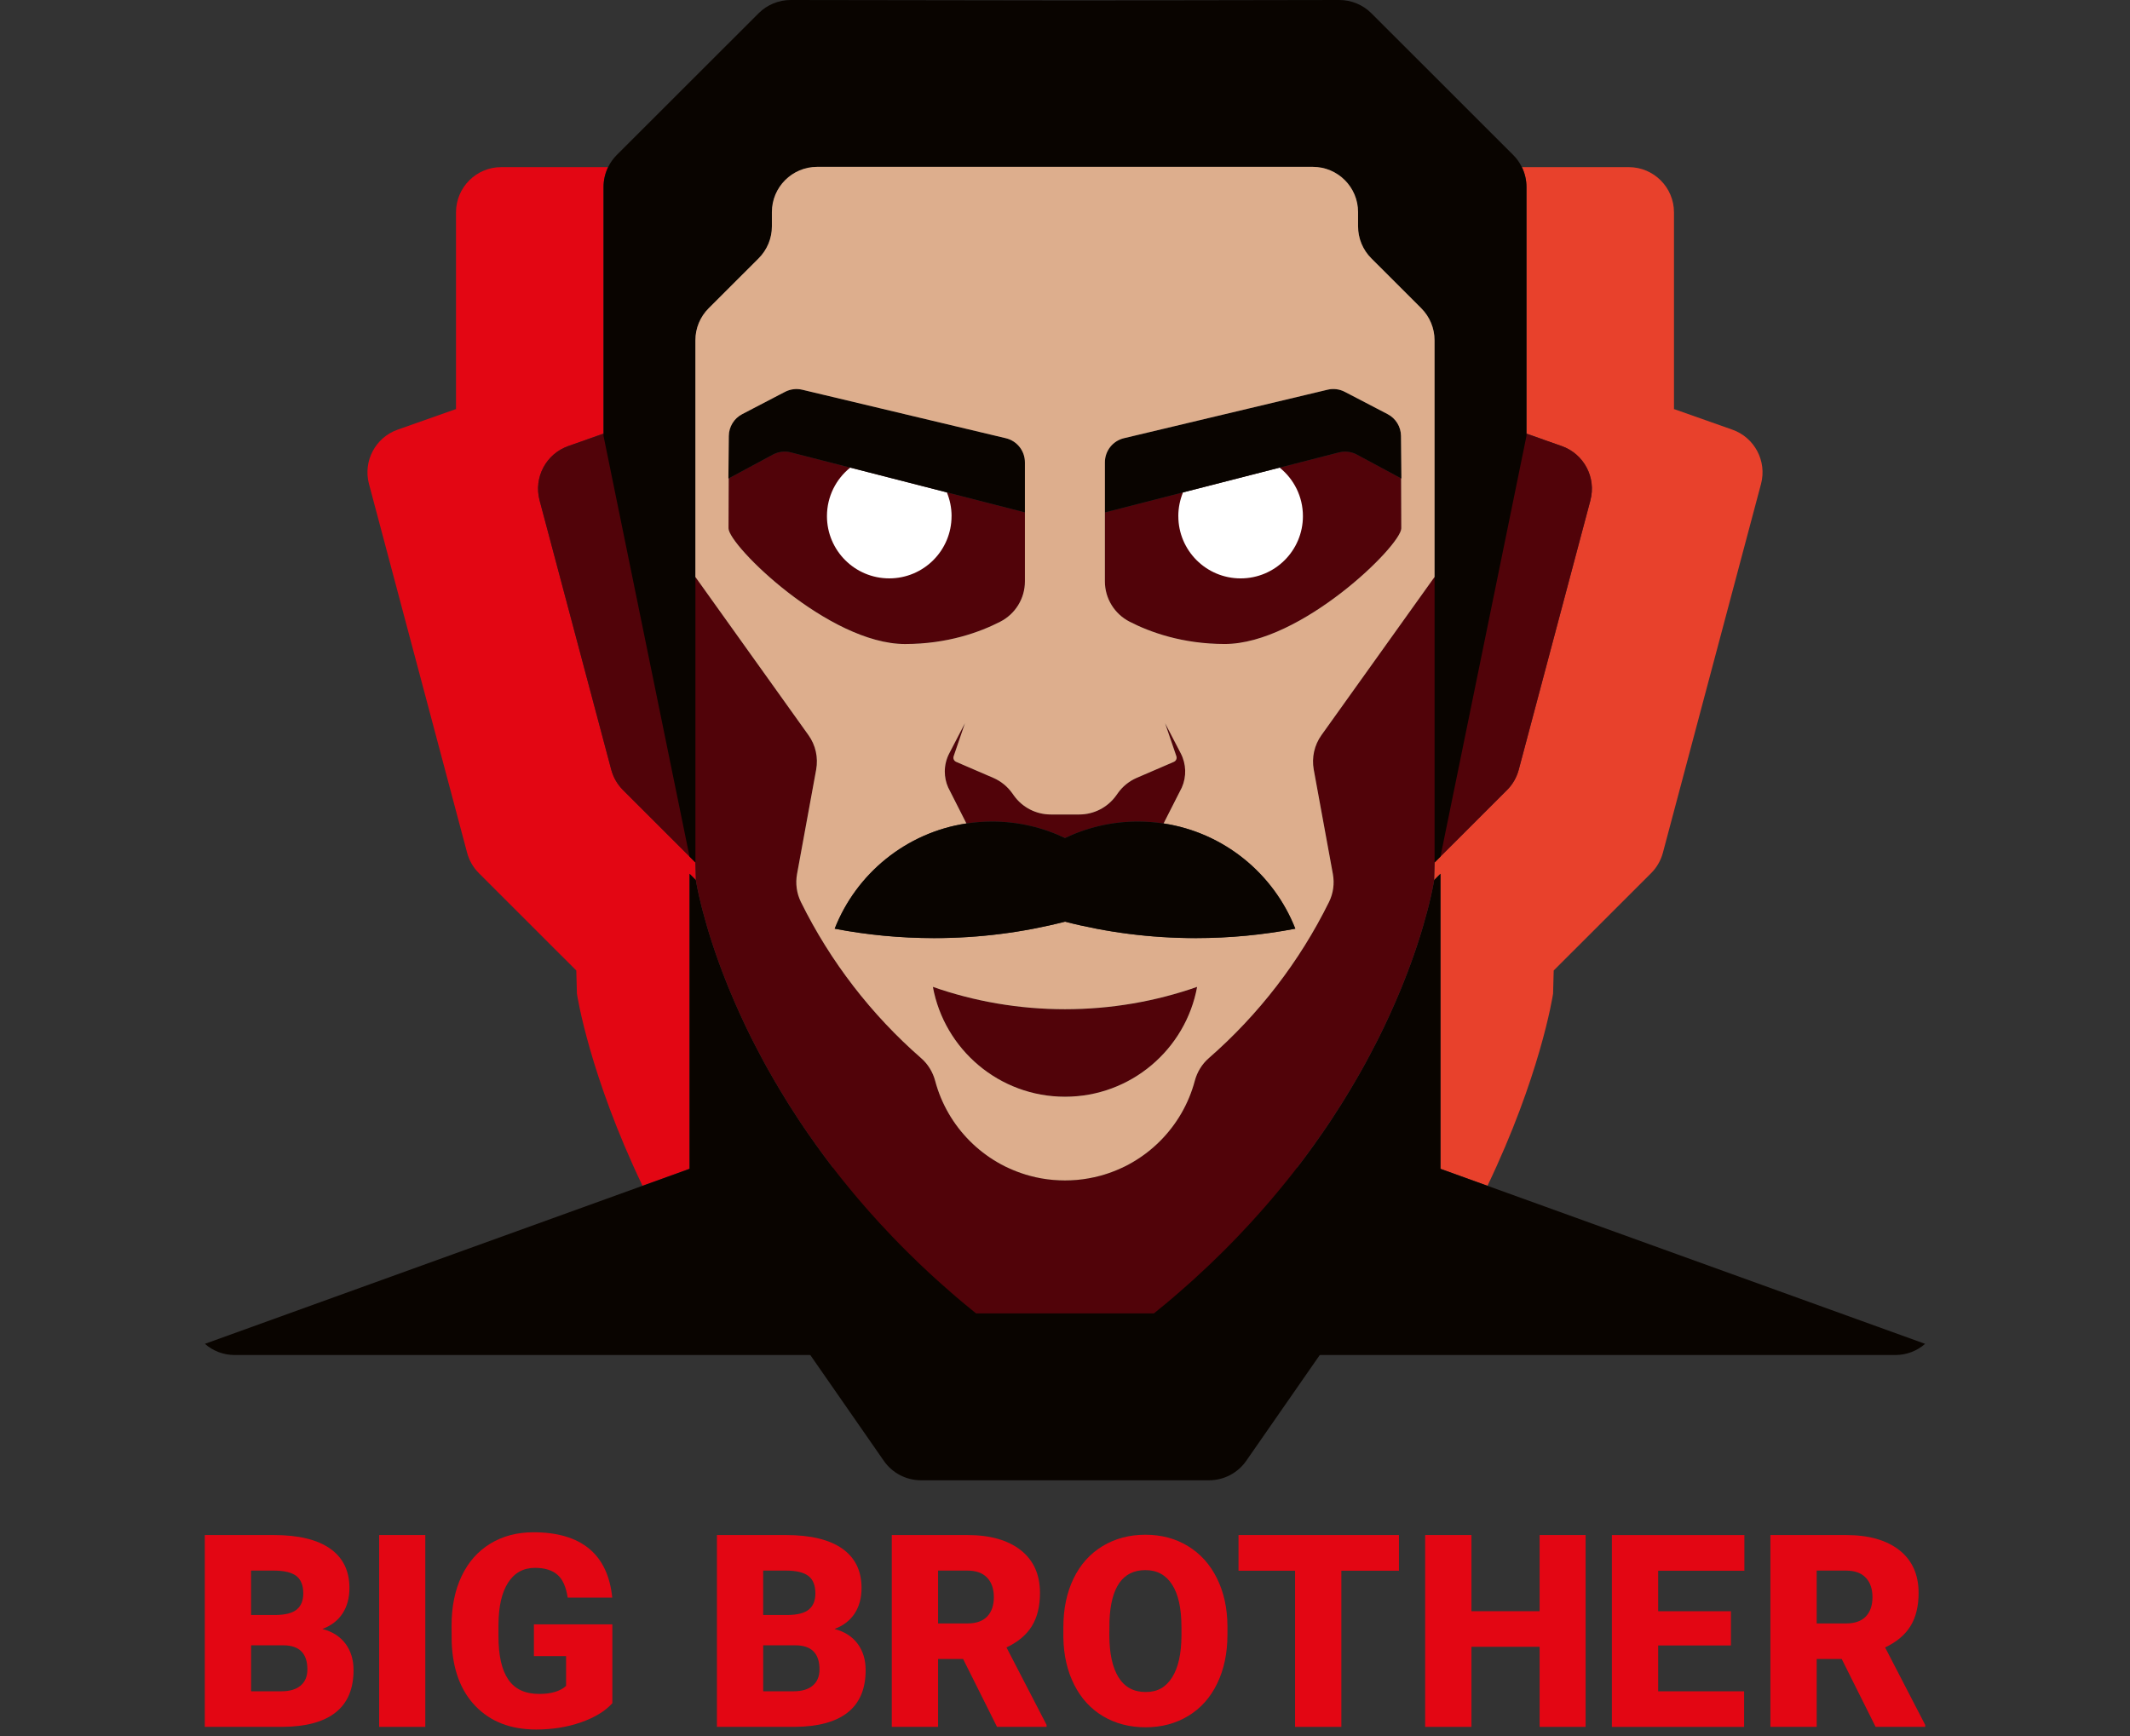 <svg width="260" height="212" viewBox="0 0 260 212" fill="none" xmlns="http://www.w3.org/2000/svg">
<rect x="0" y="0" width="260" height="212" fill="#333333" stroke="none"/>
<g clip-path="url(#clip0_686_5984)">
<path d="M84.942 107.453L84.167 106.678V142.704L78.43 144.776C71.96 131.258 70.467 121.609 70.422 121.315L70.346 118.489L70.227 118.371L58.451 106.602C57.764 105.916 57.269 105.056 57.019 104.117L45.039 59.084C44.301 56.301 45.823 53.418 48.537 52.458L55.591 49.967H55.664V25.925C55.664 22.878 58.138 20.405 61.189 20.405H74.23C73.865 21.15 73.671 21.976 73.671 22.823V52.95H73.616L71.643 53.646C71.57 53.673 71.501 53.703 71.431 53.737H71.428L69.373 54.46C66.653 55.414 65.125 58.303 65.866 61.089L70.346 77.937L74.613 93.977C74.865 94.918 75.357 95.775 76.047 96.465L84.167 104.579L84.885 105.299L84.942 107.453Z" fill="#E30613"/>
<path d="M214.961 59.084L202.981 104.117C202.731 105.056 202.236 105.916 201.549 106.602L189.779 118.365L189.654 118.489L189.578 121.315C189.554 121.467 189.159 124.034 187.922 128.302C186.728 132.424 184.752 138.135 181.57 144.776L175.833 142.704V106.678L175.058 107.453L175.115 105.299L175.833 104.579L183.953 96.465C184.643 95.775 185.135 94.918 185.387 93.977L189.654 77.937L194.134 61.089C194.875 58.303 193.347 55.414 190.627 54.46L188.572 53.74H188.569C188.499 53.703 188.43 53.673 188.357 53.646L186.384 52.95H186.33V22.823C186.33 21.976 186.135 21.15 185.77 20.405H198.811C201.862 20.405 204.336 22.878 204.336 25.925V49.967H204.409L211.463 52.458C214.177 53.418 215.699 56.301 214.961 59.084Z" fill="#E8412C"/>
<path d="M181.57 144.777L175.832 142.705L175.388 142.544H84.611L84.167 142.705L78.43 144.777L25.009 164.073C25.981 164.924 27.255 165.437 28.647 165.437H231.353C232.745 165.437 234.018 164.924 234.991 164.073L181.57 144.777Z" fill="#090400"/>
<path d="M25 210.838V187.416H33.415C36.43 187.416 38.724 187.969 40.296 189.072C41.867 190.177 42.654 191.778 42.654 193.881C42.654 195.093 42.374 196.129 41.818 196.985C41.259 197.842 40.438 198.477 39.357 198.884C40.578 199.206 41.517 199.808 42.174 200.685C42.827 201.566 43.155 202.639 43.155 203.903C43.155 206.196 42.429 207.922 40.973 209.073C39.521 210.227 37.366 210.814 34.512 210.835H25V210.838ZM30.65 197.18H33.594C34.828 197.171 35.707 196.943 36.232 196.502C36.758 196.062 37.02 195.412 37.02 194.549C37.02 193.559 36.734 192.848 36.166 192.41C35.597 191.976 34.679 191.757 33.415 191.757H30.647V197.177L30.65 197.18ZM30.65 200.88V206.494H34.351C35.369 206.494 36.153 206.26 36.7 205.795C37.248 205.33 37.521 204.671 37.521 203.824C37.521 201.873 36.548 200.892 34.61 200.88H30.65Z" fill="#E30613"/>
<path d="M51.914 210.838H46.282V187.416H51.914V210.838Z" fill="#E30613"/>
<path d="M74.752 207.943C73.883 208.909 72.613 209.687 70.939 210.276C69.264 210.866 67.431 211.16 65.435 211.16C62.365 211.16 59.916 210.222 58.08 208.344C56.245 206.467 55.263 203.857 55.135 200.51L55.12 198.483C55.12 196.178 55.527 194.163 56.342 192.444C57.156 190.722 58.323 189.397 59.843 188.47C61.359 187.544 63.119 187.079 65.113 187.079C68.03 187.079 70.297 187.747 71.911 189.081C73.525 190.415 74.467 192.408 74.734 195.057H69.294C69.1 193.747 68.683 192.815 68.039 192.259C67.395 191.7 66.483 191.423 65.304 191.423C63.888 191.423 62.794 192.025 62.022 193.225C61.25 194.425 60.858 196.141 60.846 198.371V199.787C60.846 202.126 61.244 203.882 62.043 205.054C62.842 206.23 64.101 206.816 65.818 206.816C67.289 206.816 68.383 206.488 69.1 205.835V202.199H65.173V198.322H74.749V207.943H74.752Z" fill="#E30613"/>
<path d="M87.511 210.838V187.416H95.926C98.941 187.416 101.235 187.969 102.806 189.072C104.378 190.177 105.165 191.778 105.165 193.881C105.165 195.093 104.885 196.129 104.329 196.985C103.77 197.842 102.949 198.477 101.867 198.884C103.089 199.206 104.028 199.808 104.685 200.685C105.338 201.566 105.666 202.639 105.666 203.903C105.666 206.196 104.94 207.922 103.484 209.073C102.031 210.227 99.877 210.814 97.023 210.835H87.514L87.511 210.838ZM93.16 197.18H96.105C97.339 197.171 98.217 196.943 98.743 196.502C99.269 196.062 99.53 195.412 99.53 194.549C99.53 193.559 99.245 192.848 98.676 192.41C98.108 191.976 97.19 191.757 95.926 191.757H93.157V197.177L93.16 197.18ZM93.16 200.88V206.494H96.862C97.88 206.494 98.664 206.26 99.211 205.795C99.758 205.33 100.032 204.671 100.032 203.824C100.032 201.873 99.059 200.892 97.12 200.88H93.16Z" fill="#E30613"/>
<path d="M117.564 202.554H114.507V210.838H108.857V187.416H118.078C120.856 187.416 123.029 188.033 124.597 189.263C126.162 190.496 126.946 192.237 126.946 194.485C126.946 196.113 126.615 197.462 125.955 198.535C125.296 199.607 124.262 200.473 122.858 201.138L127.751 210.595V210.838H121.701L117.564 202.554ZM114.507 198.21H118.081C119.154 198.21 119.962 197.927 120.503 197.362C121.044 196.797 121.315 196.01 121.315 194.999C121.315 193.987 121.041 193.194 120.494 192.62C119.947 192.046 119.142 191.757 118.081 191.757H114.507V198.207V198.21Z" fill="#E30613"/>
<path d="M149.827 199.604C149.827 201.837 149.414 203.812 148.584 205.528C147.758 207.248 146.579 208.569 145.056 209.496C143.53 210.422 141.795 210.887 139.844 210.887C137.893 210.887 136.164 210.44 134.656 209.544C133.146 208.648 131.97 207.366 131.128 205.701C130.283 204.037 129.842 202.123 129.8 199.966V198.678C129.8 196.436 130.21 194.458 131.034 192.745C131.857 191.031 133.036 189.71 134.571 188.777C136.106 187.845 137.853 187.38 139.814 187.38C141.774 187.38 143.482 187.842 145.001 188.762C146.521 189.686 147.703 190.995 148.548 192.699C149.393 194.4 149.818 196.354 149.83 198.553V199.607L149.827 199.604ZM144.214 198.644C144.214 196.372 143.834 194.643 143.074 193.465C142.315 192.286 141.227 191.697 139.814 191.697C137.048 191.697 135.583 193.772 135.428 197.921L135.413 199.604C135.413 201.846 135.784 203.569 136.528 204.775C137.273 205.981 138.379 206.582 139.847 206.582C141.315 206.582 142.315 205.99 143.068 204.805C143.822 203.62 144.205 201.919 144.217 199.698V198.644H144.214Z" fill="#E30613"/>
<path d="M170.767 191.775H163.734V210.838H158.084V191.775H151.18V187.416H170.763V191.775H170.767Z" fill="#E30613"/>
<path d="M193.55 210.838H187.934V201.059H179.613V210.838H173.963V187.416H179.613V196.715H187.934V187.416H193.55V210.838Z" fill="#E30613"/>
<path d="M211.289 200.898H202.406V206.497H212.896V210.841H196.756V187.419H212.93V191.778H202.406V196.718H211.289V200.901V200.898Z" fill="#E30613"/>
<path d="M224.813 202.554H221.756V210.838H216.106V187.416H225.327C228.105 187.416 230.278 188.033 231.846 189.263C233.411 190.496 234.195 192.237 234.195 194.485C234.195 196.113 233.864 197.462 233.204 198.535C232.545 199.607 231.512 200.473 230.107 201.138L235 210.595V210.838H228.95L224.813 202.554ZM221.756 198.21H225.33C226.403 198.21 227.211 197.927 227.752 197.362C228.293 196.797 228.564 196.01 228.564 194.999C228.564 193.987 228.29 193.194 227.743 192.62C227.196 192.046 226.391 191.757 225.33 191.757H221.756V198.207V198.21Z" fill="#E30613"/>
<path d="M175.832 106.682V144.23L160.041 166.959L152.121 178.358C151.088 179.843 149.392 180.73 147.584 180.73H112.422C110.611 180.73 108.915 179.843 107.885 178.358L99.965 166.959L84.174 144.23V106.682L84.946 107.453C84.946 107.453 84.946 107.453 84.946 107.456C84.946 107.456 84.946 107.469 84.949 107.481C84.949 107.487 84.949 107.493 84.952 107.499C84.955 107.517 84.958 107.545 84.964 107.572C84.964 107.587 84.967 107.602 84.973 107.62C84.979 107.66 84.988 107.706 84.997 107.757C84.997 107.763 84.997 107.766 84.997 107.772C85.004 107.812 85.013 107.857 85.022 107.906C85.022 107.915 85.025 107.927 85.028 107.936C85.037 107.976 85.043 108.018 85.052 108.061C85.067 108.146 85.085 108.237 85.107 108.337C85.122 108.419 85.14 108.508 85.159 108.599C85.256 109.076 85.392 109.692 85.578 110.437C85.599 110.525 85.624 110.616 85.645 110.707C85.654 110.737 85.66 110.771 85.669 110.801C85.699 110.92 85.73 111.038 85.763 111.163C85.903 111.694 86.064 112.274 86.246 112.906C86.292 113.058 86.338 113.213 86.383 113.374C86.441 113.569 86.502 113.766 86.562 113.967C86.602 114.1 86.645 114.234 86.687 114.368C86.715 114.459 86.745 114.55 86.772 114.638C86.827 114.808 86.882 114.981 86.939 115.154C86.985 115.294 87.034 115.437 87.079 115.58C87.122 115.71 87.167 115.844 87.213 115.978C87.249 116.09 87.289 116.199 87.328 116.315C87.423 116.582 87.517 116.853 87.614 117.129C87.647 117.226 87.684 117.326 87.72 117.427C87.793 117.624 87.866 117.828 87.942 118.028C88.018 118.232 88.094 118.438 88.173 118.648C88.292 118.961 88.413 119.277 88.541 119.599C88.581 119.699 88.623 119.802 88.662 119.906C88.745 120.112 88.827 120.319 88.912 120.528C88.954 120.632 88.997 120.738 89.042 120.844C89.052 120.869 89.064 120.893 89.073 120.917C89.438 121.795 89.829 122.707 90.255 123.648C90.316 123.782 90.377 123.916 90.44 124.052C90.495 124.174 90.55 124.292 90.608 124.414C90.72 124.657 90.835 124.9 90.951 125.146C91.009 125.268 91.07 125.392 91.127 125.517C91.246 125.763 91.367 126.015 91.492 126.264C91.553 126.388 91.617 126.516 91.677 126.641C91.741 126.765 91.802 126.893 91.869 127.02C91.933 127.148 91.996 127.276 92.063 127.403C92.355 127.977 92.662 128.561 92.978 129.15C93.084 129.347 93.191 129.545 93.297 129.742C93.37 129.876 93.443 130.007 93.516 130.14C93.589 130.274 93.662 130.408 93.738 130.541C93.793 130.638 93.847 130.739 93.905 130.836C94.072 131.131 94.242 131.431 94.415 131.729C94.653 132.142 94.896 132.558 95.148 132.975C95.476 133.524 95.81 134.074 96.16 134.633C96.248 134.773 96.333 134.913 96.424 135.053C96.777 135.612 97.142 136.174 97.515 136.742C97.61 136.884 97.701 137.024 97.798 137.167C97.892 137.31 97.99 137.449 98.087 137.592C98.184 137.735 98.281 137.878 98.379 138.021C98.476 138.163 98.573 138.306 98.673 138.449C98.971 138.877 99.275 139.312 99.585 139.743C99.688 139.889 99.792 140.032 99.898 140.177C100.001 140.323 100.108 140.466 100.214 140.612C100.32 140.758 100.427 140.904 100.533 141.046C100.63 141.177 100.728 141.311 100.825 141.441C100.946 141.605 101.068 141.769 101.193 141.93C101.302 142.073 101.408 142.216 101.518 142.359C101.685 142.577 101.855 142.796 102.025 143.018C102.199 143.237 102.369 143.458 102.545 143.677C102.645 143.805 102.746 143.929 102.849 144.057C103.004 144.251 103.156 144.443 103.314 144.634C103.445 144.795 103.575 144.953 103.706 145.114C103.882 145.33 104.062 145.542 104.241 145.758C104.387 145.931 104.533 146.107 104.681 146.281C104.797 146.417 104.912 146.554 105.031 146.691C105.216 146.909 105.405 147.125 105.593 147.341C105.709 147.471 105.824 147.605 105.94 147.736C106.04 147.851 106.143 147.967 106.247 148.082C106.544 148.416 106.845 148.753 107.152 149.088C107.253 149.2 107.356 149.312 107.459 149.425C107.468 149.437 107.477 149.446 107.487 149.455C107.933 149.938 108.386 150.421 108.848 150.904C109 151.065 109.155 151.226 109.313 151.387C109.468 151.548 109.623 151.706 109.781 151.867C109.878 151.967 109.979 152.071 110.079 152.171C110.21 152.305 110.343 152.438 110.477 152.572C110.623 152.718 110.772 152.867 110.921 153.012C111.301 153.389 111.687 153.766 112.079 154.143C112.206 154.264 112.334 154.386 112.465 154.51C113.06 155.075 113.671 155.643 114.294 156.208C114.47 156.366 114.647 156.527 114.826 156.685C115.276 157.086 115.732 157.487 116.194 157.888C116.339 158.013 116.482 158.14 116.628 158.265C116.671 158.301 116.713 158.338 116.756 158.374C116.889 158.49 117.026 158.605 117.16 158.718C117.33 158.86 117.5 159.003 117.671 159.146C118.649 159.927 119.868 160.355 121.123 160.355H138.88C140.135 160.355 141.354 159.927 142.333 159.146C142.503 159.003 142.673 158.863 142.843 158.718C142.98 158.605 143.114 158.49 143.247 158.374C143.29 158.338 143.332 158.301 143.375 158.265C143.521 158.14 143.667 158.016 143.81 157.888C144.272 157.49 144.727 157.089 145.177 156.685C145.356 156.527 145.533 156.366 145.709 156.208C146.332 155.643 146.943 155.078 147.539 154.51C147.669 154.389 147.797 154.267 147.924 154.143C148.317 153.766 148.702 153.392 149.082 153.012C149.231 152.867 149.38 152.718 149.526 152.572C149.66 152.438 149.794 152.305 149.924 152.171C150.024 152.071 150.125 151.967 150.222 151.867C150.38 151.709 150.535 151.548 150.69 151.387C150.848 151.226 151.003 151.065 151.155 150.904C151.617 150.421 152.073 149.938 152.517 149.455C152.526 149.446 152.535 149.434 152.544 149.425C152.647 149.312 152.751 149.2 152.851 149.088C153.158 148.753 153.459 148.416 153.756 148.082C153.86 147.967 153.963 147.851 154.063 147.736C154.179 147.605 154.294 147.471 154.41 147.341C154.601 147.122 154.787 146.906 154.972 146.691C155.091 146.554 155.206 146.417 155.322 146.281C155.471 146.107 155.616 145.931 155.762 145.758C155.942 145.542 156.121 145.33 156.297 145.114C156.428 144.953 156.562 144.795 156.689 144.634C156.847 144.443 157.002 144.248 157.154 144.057C157.257 143.929 157.358 143.805 157.458 143.677C157.631 143.455 157.805 143.237 157.978 143.018C158.148 142.799 158.318 142.577 158.485 142.359C158.595 142.216 158.704 142.073 158.81 141.93C158.935 141.766 159.06 141.602 159.178 141.441C159.275 141.311 159.373 141.177 159.47 141.046C159.576 140.9 159.686 140.755 159.789 140.612C159.895 140.466 160.002 140.323 160.105 140.177C160.211 140.032 160.315 139.889 160.418 139.743C160.728 139.309 161.032 138.877 161.33 138.449C161.43 138.306 161.527 138.16 161.625 138.021C161.722 137.878 161.819 137.735 161.916 137.592C162.014 137.449 162.108 137.307 162.205 137.167C162.302 137.024 162.397 136.881 162.488 136.742C162.862 136.177 163.226 135.612 163.579 135.053C163.667 134.913 163.755 134.773 163.843 134.633C164.193 134.074 164.53 133.524 164.855 132.975C165.107 132.558 165.348 132.142 165.588 131.729C165.761 131.428 165.931 131.131 166.098 130.836C166.156 130.739 166.208 130.638 166.265 130.541C166.341 130.408 166.414 130.274 166.487 130.14C166.56 130.007 166.633 129.876 166.706 129.742C166.815 129.545 166.922 129.347 167.025 129.15C167.341 128.561 167.645 127.977 167.94 127.403C168.007 127.276 168.071 127.148 168.134 127.02C168.198 126.893 168.262 126.765 168.326 126.641C168.39 126.513 168.45 126.388 168.511 126.264C168.636 126.012 168.754 125.763 168.876 125.517C168.937 125.392 168.994 125.271 169.052 125.146C169.171 124.9 169.283 124.657 169.396 124.414C169.453 124.292 169.508 124.171 169.563 124.052C169.623 123.916 169.687 123.782 169.748 123.648C170.174 122.71 170.566 121.798 170.93 120.917C170.939 120.893 170.952 120.869 170.961 120.844C171.003 120.738 171.049 120.635 171.091 120.528C171.176 120.319 171.262 120.112 171.341 119.906C171.38 119.802 171.423 119.699 171.462 119.599C171.59 119.277 171.714 118.961 171.83 118.648C171.912 118.438 171.988 118.232 172.061 118.028C172.137 117.825 172.21 117.624 172.283 117.427C172.319 117.326 172.356 117.229 172.389 117.129C172.486 116.853 172.584 116.582 172.675 116.315C172.714 116.199 172.754 116.087 172.79 115.978C172.836 115.844 172.881 115.71 172.924 115.58C172.973 115.437 173.018 115.294 173.064 115.154C173.121 114.981 173.176 114.808 173.231 114.638C173.258 114.547 173.289 114.456 173.316 114.368C173.359 114.231 173.401 114.097 173.441 113.967C173.504 113.766 173.562 113.569 173.62 113.374C173.668 113.216 173.714 113.058 173.757 112.906C173.939 112.278 174.1 111.694 174.24 111.163C174.273 111.038 174.304 110.92 174.334 110.801C174.343 110.768 174.349 110.737 174.358 110.707C174.383 110.616 174.404 110.525 174.425 110.437C174.611 109.692 174.744 109.076 174.845 108.599C174.866 108.504 174.881 108.419 174.896 108.337C174.918 108.237 174.933 108.143 174.951 108.061C174.96 108.015 174.966 107.976 174.975 107.936C174.975 107.924 174.978 107.915 174.981 107.906C174.99 107.857 175 107.812 175.006 107.772C175.006 107.769 175.006 107.763 175.006 107.757C175.015 107.706 175.024 107.66 175.03 107.62C175.033 107.602 175.036 107.587 175.039 107.572C175.045 107.541 175.048 107.517 175.051 107.499C175.051 107.493 175.051 107.487 175.054 107.481C175.054 107.469 175.054 107.462 175.057 107.456V107.45L175.829 106.679L175.832 106.682Z" fill="#090400"/>
<path d="M144.259 96.158L142.034 100.536C141.013 100.381 139.971 100.299 138.91 100.299C135.719 100.299 132.698 101.022 130.003 102.316C127.307 101.022 124.286 100.299 121.095 100.299C120.034 100.299 118.989 100.381 117.971 100.536L115.74 96.137C115.467 95.52 115.333 94.858 115.333 94.202C115.333 93.442 115.512 92.686 115.871 91.993L117.795 88.29L116.415 92.33C116.321 92.607 116.454 92.905 116.722 93.017L121.244 94.967C122.168 95.365 122.964 96.009 123.551 96.826L123.766 97.13C124.803 98.582 126.477 99.442 128.264 99.442H131.75C133.534 99.442 135.209 98.579 136.248 97.13L136.464 96.826C137.047 96.009 137.843 95.365 138.767 94.967L143.289 93.017C143.557 92.905 143.694 92.604 143.599 92.33L142.22 88.29L144.131 91.972C144.809 93.275 144.858 94.812 144.265 96.155L144.259 96.158Z" fill="#510309"/>
<path d="M146.132 120.491C144.731 128.122 138.042 133.903 130.003 133.903C121.965 133.903 115.276 128.122 113.875 120.491C118.923 122.259 124.351 123.219 130.003 123.219C135.656 123.219 141.084 122.259 146.132 120.491Z" fill="#510309"/>
<path d="M115.577 60.117L103.783 57.092L96.538 55.235C95.802 55.047 95.021 55.141 94.349 55.503L88.949 58.407C88.937 61.026 88.928 63.587 88.928 64.492C88.928 66.591 101.19 78.627 110.472 78.627C115.653 78.627 119.613 77.181 122.099 75.902C123.944 74.954 125.111 73.059 125.111 70.987V62.56L115.577 60.114V60.117Z" fill="#510309"/>
<path d="M116.151 63.015C116.151 67.213 112.747 70.615 108.547 70.615C104.347 70.615 100.943 67.213 100.943 63.015C100.943 60.618 102.053 58.482 103.785 57.091L115.58 60.117C115.947 61.01 116.154 61.991 116.154 63.015H116.151Z" fill="white"/>
<path d="M125.111 56.447V62.559L115.577 60.114L103.782 57.088L96.537 55.232C95.802 55.044 95.021 55.138 94.349 55.499L88.949 58.404L88.912 58.425L88.964 53.221C88.976 52.103 89.599 51.085 90.59 50.566L91.936 49.864L95.033 48.251L95.823 47.841C96.47 47.504 97.215 47.413 97.923 47.58L98.801 47.789L120.862 53.045L122.78 53.5C124.144 53.825 125.107 55.044 125.107 56.447H125.111Z" fill="#090400"/>
<path d="M171.034 58.407L165.634 55.503C164.965 55.141 164.184 55.047 163.445 55.235L156.2 57.092L144.406 60.117L134.872 62.563V70.99C134.872 73.065 136.036 74.96 137.884 75.905C140.37 77.184 144.33 78.63 149.511 78.63C158.793 78.63 171.055 66.591 171.055 64.495C171.055 63.59 171.043 61.029 171.034 58.41V58.407Z" fill="#510309"/>
<path d="M143.834 63.016C143.834 67.214 147.238 70.617 151.438 70.617C155.638 70.617 159.042 67.214 159.042 63.016C159.042 60.619 157.932 58.483 156.2 57.092L144.405 60.117C144.038 61.011 143.831 61.992 143.831 63.016H143.834Z" fill="white"/>
<path d="M171.07 58.428L171.034 58.407L165.634 55.503C164.965 55.141 164.184 55.047 163.445 55.235L156.2 57.091L144.406 60.117L134.872 62.563V56.45C134.872 55.05 135.835 53.829 137.2 53.504L139.118 53.048L161.178 47.792L162.057 47.583C162.765 47.413 163.512 47.507 164.157 47.844L164.947 48.254L168.044 49.867L169.39 50.569C170.381 51.086 171.007 52.106 171.016 53.224L171.067 58.428H171.07Z" fill="#090400"/>
<path d="M194.134 61.089L189.651 77.937L185.384 93.98C185.132 94.922 184.64 95.778 183.95 96.465L175.829 104.582L175.112 105.299L175.054 107.456C175.054 107.456 175.054 107.468 175.051 107.48C175.051 107.486 175.051 107.492 175.048 107.498C175.045 107.517 175.042 107.544 175.036 107.571C175.036 107.587 175.033 107.602 175.027 107.62C175.021 107.659 175.012 107.705 175.003 107.757C175.003 107.763 175.003 107.766 175.003 107.772C174.993 107.811 174.987 107.857 174.978 107.905C174.978 107.915 174.975 107.927 174.972 107.936C174.963 107.975 174.957 108.018 174.948 108.06C174.933 108.145 174.914 108.237 174.893 108.337C174.878 108.419 174.86 108.507 174.842 108.598C174.744 109.075 174.608 109.692 174.422 110.436C174.401 110.524 174.377 110.615 174.355 110.706C174.346 110.737 174.34 110.77 174.331 110.801C174.301 110.919 174.27 111.038 174.237 111.162C174.097 111.694 173.936 112.274 173.754 112.906C173.708 113.058 173.662 113.213 173.617 113.374C173.559 113.568 173.498 113.766 173.437 113.966C173.398 114.1 173.355 114.233 173.313 114.367C173.286 114.458 173.255 114.549 173.228 114.637C173.173 114.808 173.118 114.981 173.061 115.154C173.015 115.294 172.969 115.436 172.921 115.579C172.875 115.71 172.833 115.843 172.787 115.977C172.751 116.09 172.711 116.199 172.672 116.314C172.58 116.582 172.486 116.852 172.386 117.129C172.353 117.226 172.316 117.326 172.28 117.426C172.21 117.624 172.137 117.827 172.058 118.028C171.985 118.231 171.906 118.438 171.827 118.647C171.708 118.96 171.587 119.276 171.459 119.598C171.42 119.699 171.377 119.802 171.337 119.905C171.255 120.112 171.173 120.318 171.088 120.528C171.046 120.631 171.003 120.738 170.958 120.844C170.948 120.868 170.936 120.892 170.927 120.917C170.566 121.795 170.17 122.709 169.745 123.648C169.684 123.781 169.623 123.915 169.56 124.052C169.505 124.173 169.45 124.292 169.392 124.413C169.28 124.656 169.165 124.899 169.049 125.145C168.991 125.267 168.931 125.392 168.873 125.516C168.754 125.762 168.633 126.014 168.508 126.263C168.447 126.388 168.384 126.516 168.323 126.64C168.259 126.765 168.198 126.892 168.131 127.02C168.067 127.147 168.004 127.275 167.937 127.403C167.645 127.977 167.341 128.56 167.022 129.149C166.916 129.347 166.809 129.544 166.703 129.742C166.63 129.875 166.557 130.006 166.484 130.14C166.411 130.273 166.338 130.407 166.262 130.541C166.208 130.638 166.153 130.738 166.095 130.835C165.928 131.133 165.758 131.431 165.585 131.729C165.347 132.142 165.104 132.558 164.852 132.974C164.524 133.524 164.19 134.074 163.84 134.633C163.752 134.773 163.667 134.912 163.576 135.052C163.223 135.611 162.858 136.173 162.485 136.741C162.39 136.884 162.299 137.024 162.202 137.166C162.108 137.309 162.011 137.449 161.913 137.592C161.816 137.734 161.719 137.877 161.622 138.02C161.524 138.163 161.427 138.306 161.327 138.448C161.032 138.877 160.728 139.311 160.415 139.743C160.312 139.888 160.208 140.031 160.102 140.177C159.999 140.323 159.892 140.466 159.786 140.611C159.68 140.757 159.573 140.903 159.467 141.046C159.37 141.176 159.272 141.31 159.175 141.441C159.054 141.605 158.932 141.769 158.807 141.93C158.698 142.073 158.592 142.215 158.482 142.358C158.315 142.577 158.145 142.796 157.975 143.017C157.804 143.236 157.631 143.458 157.458 143.677C157.358 143.804 157.257 143.929 157.154 144.056C156.999 144.248 156.844 144.442 156.686 144.633C156.555 144.795 156.425 144.952 156.294 145.113C156.118 145.329 155.939 145.542 155.759 145.758C155.613 145.931 155.467 146.107 155.319 146.28C155.203 146.417 155.088 146.553 154.969 146.69C154.784 146.909 154.595 147.125 154.407 147.34C154.291 147.471 154.176 147.605 154.06 147.735C153.96 147.851 153.857 147.966 153.753 148.082C153.456 148.416 153.155 148.753 152.848 149.087C152.747 149.199 152.644 149.312 152.541 149.424C152.532 149.436 152.523 149.445 152.513 149.455C152.067 149.938 151.614 150.421 151.152 150.904C151 151.065 150.845 151.226 150.687 151.387C150.532 151.548 150.377 151.706 150.219 151.867C150.122 151.967 150.021 152.07 149.921 152.17C149.79 152.304 149.657 152.438 149.523 152.571C149.377 152.717 149.228 152.866 149.079 153.012C148.699 153.389 148.313 153.765 147.921 154.142C147.794 154.264 147.666 154.385 147.535 154.51C146.94 155.075 146.329 155.643 145.706 156.208C145.53 156.366 145.353 156.527 145.174 156.685C144.724 157.086 144.268 157.487 143.807 157.888C143.661 158.012 143.518 158.14 143.372 158.264C143.329 158.301 143.287 158.337 143.244 158.374C143.111 158.489 142.974 158.605 142.84 158.717C142.67 158.86 142.5 159.003 142.33 159.145C141.846 159.55 141.354 159.954 140.856 160.355H119.141C118.643 159.954 118.151 159.55 117.667 159.145C117.497 159.003 117.327 158.863 117.157 158.717C117.02 158.605 116.886 158.489 116.753 158.374C116.71 158.337 116.668 158.301 116.625 158.264C116.479 158.14 116.333 158.015 116.19 157.888C115.729 157.49 115.273 157.089 114.823 156.685C114.644 156.527 114.467 156.366 114.291 156.208C113.668 155.643 113.057 155.078 112.462 154.51C112.331 154.388 112.203 154.267 112.076 154.142C111.684 153.765 111.298 153.392 110.918 153.012C110.769 152.866 110.62 152.717 110.474 152.571C110.34 152.438 110.207 152.304 110.076 152.17C109.976 152.07 109.875 151.967 109.778 151.867C109.62 151.709 109.465 151.548 109.31 151.387C109.152 151.226 108.997 151.065 108.845 150.904C108.383 150.421 107.927 149.938 107.484 149.455C107.474 149.445 107.465 149.433 107.456 149.424C107.353 149.312 107.25 149.199 107.149 149.087C106.842 148.753 106.541 148.416 106.244 148.082C106.14 147.966 106.037 147.851 105.937 147.735C105.821 147.605 105.706 147.471 105.59 147.34C105.399 147.122 105.213 146.906 105.028 146.69C104.909 146.553 104.794 146.417 104.678 146.28C104.53 146.107 104.384 145.931 104.238 145.758C104.058 145.542 103.879 145.329 103.703 145.113C103.572 144.952 103.439 144.795 103.311 144.633C103.153 144.442 102.998 144.248 102.843 144.056C102.743 143.929 102.639 143.804 102.539 143.677C102.366 143.455 102.189 143.236 102.022 143.017C101.852 142.799 101.682 142.577 101.515 142.358C101.405 142.215 101.296 142.073 101.19 141.93C101.065 141.766 100.94 141.602 100.822 141.441C100.725 141.31 100.627 141.176 100.53 141.046C100.424 140.9 100.314 140.754 100.211 140.611C100.105 140.466 99.998 140.323 99.895 140.177C99.789 140.031 99.685 139.888 99.582 139.743C99.272 139.308 98.968 138.877 98.67 138.448C98.57 138.306 98.473 138.16 98.375 138.02C98.278 137.877 98.181 137.734 98.084 137.592C97.986 137.449 97.892 137.306 97.795 137.166C97.698 137.024 97.603 136.881 97.512 136.741C97.135 136.176 96.774 135.611 96.421 135.052C96.333 134.912 96.245 134.773 96.157 134.633C95.807 134.074 95.47 133.524 95.145 132.974C94.893 132.558 94.653 132.142 94.412 131.729C94.239 131.428 94.069 131.13 93.902 130.835C93.844 130.738 93.793 130.638 93.735 130.541C93.659 130.407 93.586 130.273 93.513 130.14C93.44 130.006 93.367 129.875 93.294 129.742C93.185 129.544 93.078 129.347 92.975 129.149C92.659 128.56 92.355 127.977 92.06 127.403C91.993 127.275 91.93 127.147 91.866 127.02C91.802 126.892 91.738 126.765 91.674 126.64C91.61 126.513 91.55 126.388 91.489 126.263C91.364 126.011 91.243 125.762 91.124 125.516C91.063 125.392 91.006 125.27 90.948 125.145C90.829 124.899 90.717 124.656 90.605 124.413C90.547 124.292 90.492 124.17 90.437 124.052C90.377 123.915 90.313 123.781 90.252 123.648C89.826 122.709 89.431 121.798 89.07 120.917C89.061 120.892 89.049 120.868 89.039 120.844C88.997 120.738 88.951 120.634 88.909 120.528C88.824 120.318 88.742 120.112 88.659 119.905C88.62 119.802 88.578 119.699 88.538 119.598C88.41 119.276 88.286 118.96 88.17 118.647C88.091 118.438 88.012 118.234 87.939 118.028C87.863 117.824 87.79 117.624 87.717 117.426C87.681 117.326 87.644 117.229 87.611 117.129C87.511 116.852 87.416 116.582 87.325 116.317C87.286 116.202 87.246 116.09 87.21 115.977C87.164 115.843 87.119 115.71 87.076 115.579C87.028 115.436 86.982 115.294 86.936 115.154C86.879 114.981 86.824 114.808 86.769 114.637C86.742 114.546 86.712 114.455 86.684 114.367C86.638 114.23 86.599 114.097 86.559 113.966C86.496 113.766 86.438 113.568 86.38 113.374C86.332 113.216 86.286 113.058 86.243 112.906C86.061 112.277 85.9 111.694 85.76 111.162C85.727 111.038 85.696 110.919 85.666 110.801C85.657 110.767 85.651 110.737 85.642 110.706C85.617 110.615 85.596 110.524 85.575 110.436C85.389 109.692 85.256 109.075 85.156 108.598C85.137 108.504 85.119 108.419 85.104 108.337C85.082 108.237 85.067 108.142 85.049 108.06C85.04 108.015 85.034 107.975 85.025 107.936C85.025 107.924 85.022 107.915 85.019 107.905C85.01 107.857 85.004 107.811 84.994 107.772C84.994 107.769 84.994 107.763 84.994 107.757C84.985 107.705 84.976 107.659 84.97 107.62C84.967 107.602 84.964 107.587 84.961 107.571C84.955 107.541 84.952 107.517 84.949 107.498C84.949 107.492 84.949 107.486 84.946 107.48C84.946 107.468 84.946 107.462 84.943 107.456L84.885 105.296L84.168 104.579L76.047 96.462C75.361 95.775 74.865 94.915 74.613 93.977L70.346 77.934L65.863 61.086C65.122 58.3 66.65 55.414 69.371 54.457L71.425 53.737H71.428L73.668 52.95L82.949 53.017L84.578 53.029V70.011L84.882 70.436L91.571 79.796L98.688 89.754C99.558 90.969 99.895 92.488 99.627 93.959L97.293 106.702C97.081 107.863 97.242 109.066 97.765 110.123C101.363 117.417 106.371 123.891 112.437 129.186C113.273 129.915 113.866 130.884 114.151 131.956C115.65 137.595 120.08 142.036 125.712 143.555C126.639 143.807 127.599 143.977 128.584 144.059C129.049 144.099 129.52 144.12 129.997 144.12C130.474 144.12 130.951 144.099 131.419 144.059C132.398 143.974 133.352 143.804 134.273 143.558C139.907 142.042 144.341 137.598 145.843 131.956C146.128 130.884 146.718 129.915 147.554 129.186C153.62 123.891 158.628 117.417 162.226 110.123C162.749 109.063 162.91 107.863 162.697 106.702L160.363 93.959C160.096 92.488 160.433 90.972 161.302 89.754L168.42 79.796L175.109 70.436L175.413 70.011V53.029L177.042 53.017L186.323 52.95L188.563 53.734H188.566L190.62 54.457C193.34 55.411 194.869 58.3 194.128 61.086L194.134 61.089Z" fill="#510309"/>
<path d="M186.329 22.827V53.23L179.379 87.236L175.832 104.582L175.115 105.299V41.543C175.115 40.079 174.532 38.675 173.498 37.639L167.396 31.542C166.36 30.506 165.776 29.103 165.776 27.639V25.895C165.776 22.845 163.302 20.372 160.251 20.372H99.749C96.698 20.372 94.224 22.845 94.224 25.895V27.639C94.224 29.103 93.641 30.506 92.604 31.542L86.502 37.639C85.466 38.675 84.885 40.079 84.885 41.543V105.299L84.168 104.582L80.621 87.236L73.671 53.23V22.827C73.671 21.979 73.865 21.153 74.23 20.405C74.495 19.859 74.85 19.357 75.288 18.92L92.601 1.619C93.641 0.58 95.051 0 96.516 0L131.933 0.052L163.485 0C164.953 0 166.36 0.58 167.399 1.619L184.713 18.923C185.15 19.36 185.506 19.862 185.77 20.409C186.135 21.156 186.329 21.982 186.329 22.83V22.827Z" fill="#090400"/>
<path d="M173.495 37.639L167.393 31.542C166.356 30.506 165.773 29.103 165.773 27.639V25.895C165.773 22.845 163.299 20.372 160.248 20.372H99.746C96.695 20.372 94.221 22.845 94.221 25.895V27.639C94.221 29.103 93.637 30.506 92.601 31.542L86.499 37.639C85.462 38.675 84.882 40.079 84.882 41.543V70.439L91.571 79.799L98.688 89.757C99.558 90.972 99.895 92.491 99.627 93.962L97.293 106.706C97.081 107.866 97.242 109.069 97.764 110.126C101.363 117.42 106.371 123.894 112.437 129.189C113.273 129.918 113.865 130.887 114.151 131.96C115.649 137.598 120.08 142.039 125.712 143.558C126.639 143.81 127.599 143.981 128.584 144.063C129.049 144.102 129.52 144.123 129.997 144.123C130.474 144.123 130.951 144.102 131.419 144.063C132.398 143.977 133.352 143.807 134.273 143.561C139.907 142.045 144.341 137.601 145.843 131.96C146.128 130.887 146.718 129.918 147.554 129.189C153.62 123.894 158.628 117.42 162.226 110.126C162.749 109.066 162.91 107.866 162.697 106.706L160.363 93.962C160.096 92.491 160.433 90.975 161.302 89.757L168.42 79.799L175.109 70.439V41.543C175.109 40.079 174.525 38.675 173.492 37.639H173.495ZM88.927 64.491C88.927 63.586 88.939 61.025 88.948 58.406L88.912 58.428L88.963 53.224C88.975 52.106 89.599 51.088 90.589 50.569L91.936 49.867L95.032 48.254L95.823 47.844C96.47 47.506 97.214 47.415 97.922 47.582L98.801 47.792L120.861 53.047L122.779 53.503C124.144 53.828 125.107 55.047 125.107 56.45V70.989C125.107 73.064 123.943 74.96 122.095 75.905C119.609 77.183 115.649 78.63 110.468 78.63C101.186 78.63 88.924 66.59 88.924 64.494L88.927 64.491ZM130 133.901C121.962 133.901 115.273 128.12 113.872 120.489C118.919 122.257 124.347 123.217 130 123.217C135.653 123.217 141.08 122.257 146.128 120.489C144.727 128.12 138.038 133.901 130 133.901ZM145.97 114.534C140.454 114.534 135.103 113.839 129.997 112.526C124.891 113.839 119.539 114.534 114.024 114.534C109.875 114.534 105.815 114.139 101.885 113.386C104.526 106.654 110.608 101.651 117.965 100.536L115.735 96.137C115.461 95.52 115.327 94.858 115.327 94.202C115.327 93.442 115.507 92.686 115.865 91.993L117.789 88.29L116.409 92.33C116.315 92.607 116.449 92.905 116.716 93.017L121.238 94.967C122.162 95.365 122.958 96.009 123.545 96.826L123.761 97.13C124.797 98.582 126.472 99.442 128.259 99.442H131.744C133.528 99.442 135.203 98.579 136.242 97.13L136.458 96.826C137.041 96.009 137.838 95.365 138.762 94.967L143.284 93.017C143.551 92.905 143.688 92.604 143.594 92.33L142.214 88.29L144.126 91.972C144.803 93.275 144.852 94.812 144.259 96.155L142.035 100.533C149.392 101.651 155.47 106.654 158.114 113.383C154.185 114.136 150.125 114.531 145.976 114.531L145.97 114.534ZM171.052 64.491C171.052 66.59 158.789 78.626 149.508 78.626C144.326 78.626 140.366 77.18 137.88 75.901C136.036 74.954 134.869 73.058 134.869 70.986V56.447C134.869 55.047 135.832 53.825 137.196 53.5L139.114 53.044L161.175 47.789L162.053 47.579C162.761 47.409 163.509 47.503 164.153 47.841L164.943 48.251L168.04 49.864L169.386 50.566C170.377 51.082 171.003 52.103 171.012 53.221L171.064 58.425L171.027 58.403C171.04 61.022 171.049 63.583 171.049 64.488L171.052 64.491Z" fill="#DDAE8D"/>
<path d="M158.112 113.389C154.182 114.142 150.122 114.537 145.973 114.537C140.458 114.537 135.106 113.842 130 112.529C124.894 113.842 119.543 114.537 114.027 114.537C109.878 114.537 105.818 114.142 101.889 113.389C104.53 106.657 110.611 101.654 117.968 100.539C118.987 100.384 120.029 100.302 121.093 100.302C124.284 100.302 127.304 101.025 130 102.319C132.696 101.025 135.717 100.302 138.908 100.302C139.971 100.302 141.014 100.384 142.032 100.539C149.389 101.657 155.468 106.66 158.112 113.389Z" fill="#090400"/>
</g>
<defs>
<clipPath id="clip0_686_5984">
<rect width="210" height="211.16" fill="white" transform="translate(25)"/>
</clipPath>
</defs>
</svg>
